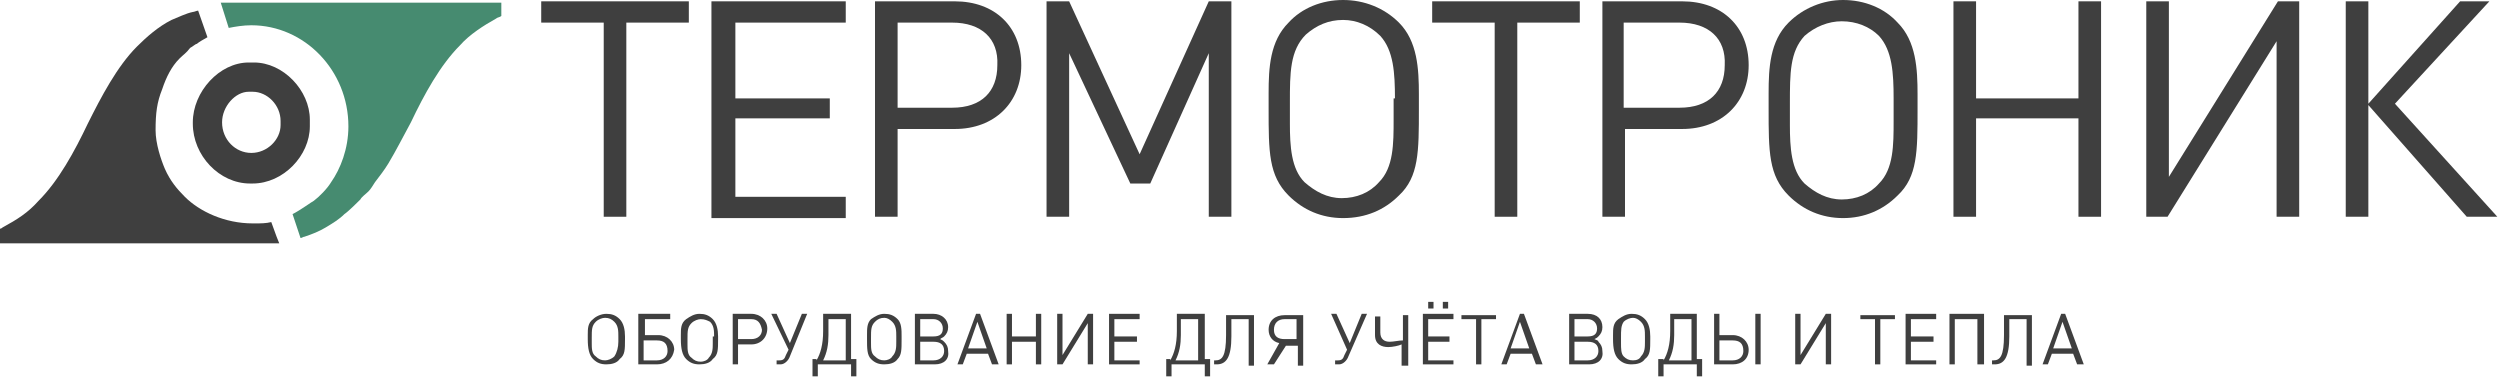 <?xml version="1.0" encoding="UTF-8"?> <svg xmlns="http://www.w3.org/2000/svg" width="188" height="29" viewBox="0 0 188 29" fill="none"> <path d="M47 25.5C47 26.3 47 26.7 46.6 27C46.4 27.3 46 27.4 45.6 27.4C45.2 27.4 44.9 27.3 44.6 27C44.3 26.7 44.2 26.2 44.2 25.5V25.2C44.2 24.7 44.2 24.3 44.6 24C44.8 23.8 45.2 23.6 45.6 23.6C46 23.6 46.3 23.7 46.6 24C46.9 24.3 47 24.8 47 25.3V25.5ZM46.5 25.3C46.5 24.9 46.5 24.5 46.2 24.2C46 24 45.8 23.9 45.5 23.9C45.3 23.9 45 24 44.8 24.2C44.5 24.5 44.5 24.8 44.5 25.4V25.8C44.5 26.2 44.5 26.6 44.8 26.8C45 27 45.2 27.1 45.5 27.1C45.7 27.1 46 27 46.2 26.8C46.4 26.5 46.5 26.1 46.5 25.7V25.3Z" fill="#3F3F3F"></path> <path d="M49.4 27.4H48V23.6H50.4V24H48.5V25.2H49.5C50.2 25.2 50.7 25.7 50.7 26.3C50.6 27 50.1 27.4 49.4 27.4ZM49.4 25.6H48.4V27.1H49.4C49.9 27.1 50.2 26.8 50.2 26.4C50.2 25.8 49.9 25.6 49.4 25.6Z" fill="#3F3F3F"></path> <path d="M54 25.5C54 26.3 54 26.7 53.6 27C53.4 27.3 53 27.4 52.6 27.4C52.2 27.4 51.9 27.3 51.6 27C51.3 26.7 51.2 26.2 51.2 25.5V25.2C51.2 24.7 51.2 24.3 51.6 24C51.9 23.8 52.2 23.6 52.6 23.6C53 23.6 53.3 23.7 53.6 24C53.9 24.3 54 24.8 54 25.3V25.5ZM53.7 25.3C53.7 24.9 53.7 24.5 53.4 24.2C53.2 24.1 53 24 52.7 24C52.5 24 52.2 24.1 52 24.3C51.7 24.6 51.7 24.9 51.7 25.5V25.9C51.7 26.3 51.7 26.7 52 26.9C52.2 27.1 52.4 27.2 52.7 27.2C52.9 27.2 53.2 27.1 53.3 26.9C53.6 26.6 53.6 26.2 53.6 25.8V25.3H53.7Z" fill="#3F3F3F"></path> <path d="M56.5 25.9H55.5V27.4H55.1V23.6H56.5C57.2 23.6 57.7 24.1 57.7 24.7C57.7 25.4 57.2 25.9 56.5 25.9ZM56.5 24H55.5V25.5H56.5C57 25.5 57.3 25.2 57.3 24.8C57.2 24.3 57 24 56.5 24Z" fill="#3F3F3F"></path> <path d="M59.4 26.8C59.3 27.1 59 27.4 58.7 27.4H58.4V27.1H58.6C58.9 27.1 59 27 59.1 26.7L59.3 26.3L58 23.6H58.4L59.4 25.8L60.3 23.6H60.7L59.4 26.8Z" fill="#3F3F3F"></path> <path d="M61.4 27.1C61.7 26.6 61.9 25.9 61.9 24.9V23.6H64V27H64.4V28.3H64V27.4H61.5V28.3H61.1V27H61.4V27.1ZM63.6 27.1V24H62.3V25.2C62.3 25.9 62.2 26.5 61.9 27.1H63.6Z" fill="#3F3F3F"></path> <path d="M67.8 25.5C67.8 26.3 67.8 26.7 67.5 27C67.3 27.3 66.9 27.4 66.5 27.4C66.1 27.4 65.8 27.3 65.5 27C65.2 26.7 65.2 26.2 65.2 25.5V25.2C65.2 24.7 65.2 24.3 65.5 24C65.8 23.8 66.1 23.6 66.5 23.6C66.9 23.6 67.2 23.7 67.5 24C67.8 24.3 67.8 24.8 67.8 25.3V25.5ZM67.4 25.3C67.4 24.9 67.4 24.5 67.1 24.2C66.9 24 66.7 23.9 66.5 23.9C66.2 23.9 66 24 65.8 24.2C65.5 24.5 65.5 24.8 65.5 25.4V25.8C65.5 26.2 65.5 26.6 65.8 26.8C66 27 66.2 27.1 66.5 27.1C66.7 27.1 67 27 67.1 26.8C67.4 26.5 67.4 26.1 67.4 25.7V25.3Z" fill="#3F3F3F"></path> <path d="M70.3 27.4H68.8V23.6H70.2C70.8 23.6 71.3 24 71.3 24.6C71.3 24.9 71.2 25.1 71 25.3C70.9 25.4 70.8 25.4 70.7 25.5C70.9 25.6 70.9 25.6 71 25.7C71.2 25.9 71.3 26.1 71.3 26.4C71.4 27 71 27.4 70.3 27.4ZM70.2 24H69.2V25.3H70.2C70.7 25.3 70.9 25.1 70.9 24.7C70.9 24.3 70.6 24 70.2 24ZM70.2 25.7H69.2V27.1H70.2C70.7 27.1 71 26.8 71 26.4C71 25.9 70.7 25.7 70.2 25.7Z" fill="#3F3F3F"></path> <path d="M74.6 27.4L74.3 26.6H72.7L72.4 27.4H72L73.4 23.6H73.7L75.1 27.4H74.6ZM73.5 24.2L72.8 26.2H74.2L73.5 24.2Z" fill="#3F3F3F"></path> <path d="M77.9 27.4V25.7H76.1V27.4H75.7V23.6H76.1V25.3H77.9V23.6H78.3V27.4H77.9Z" fill="#3F3F3F"></path> <path d="M81.8 27.4V24.3L79.9 27.4H79.5V23.6H79.9V26.7L81.8 23.6H82.2V27.4H81.8Z" fill="#3F3F3F"></path> <path d="M83.4 27.4V23.6H85.7V24H83.8V25.3H85.5V25.7H83.8V27.1H85.7V27.4H83.4Z" fill="#3F3F3F"></path> <path d="M88 27.1C88.3 26.6 88.5 25.9 88.5 24.9V23.6H90.6V27H91V28.3H90.6V27.4H88.1V28.3H87.7V27H88V27.1ZM90.1 27.1V24H88.8V25.2C88.8 25.9 88.7 26.5 88.4 27.1H90.1Z" fill="#3F3F3F"></path> <path d="M93.9 27.4V24H92.6V25.3C92.6 26.9 92.2 27.4 91.5 27.4H91.3V27.1H91.4C91.9 27.1 92.2 26.8 92.2 25.2V23.7H94.3V27.5H93.9V27.4Z" fill="#3F3F3F"></path> <path d="M95.8 27.4H95.3L96.2 25.8C95.7 25.7 95.4 25.3 95.4 24.8C95.4 24.1 95.9 23.7 96.6 23.7H98V27.5H97.6V26H96.7L95.8 27.4ZM97.5 24H96.6C96.1 24 95.8 24.3 95.8 24.8C95.8 25.3 96.1 25.5 96.6 25.5H97.5V24Z" fill="#3F3F3F"></path> <path d="M101.4 26.8C101.3 27.1 101 27.4 100.7 27.4H100.4V27.1H100.6C100.9 27.1 101 27 101.1 26.7L101.3 26.3L100.1 23.6H100.5L101.5 25.8L102.4 23.6H102.8L101.4 26.8Z" fill="#3F3F3F"></path> <path d="M105.4 27.4V25.9C105.2 26 104.7 26.1 104.4 26.1C103.9 26.1 103.4 25.9 103.4 25.2V23.8H103.8V25C103.8 25.5 104.1 25.7 104.5 25.7C104.8 25.7 105.2 25.6 105.5 25.6V23.7H105.9V27.5H105.4V27.4Z" fill="#3F3F3F"></path> <path d="M107 27.4V23.6H109.3V24H107.4V25.3H109V25.7H107.4V27.1H109.3V27.4H107ZM107.4 23.2V22.7H107.8V23.2H107.4ZM108.5 23.2V22.7H108.9V23.2H108.5Z" fill="#3F3F3F"></path> <path d="M111.4 24V27.4H111V24H109.9V23.7H112.5V24H111.4Z" fill="#3F3F3F"></path> <path d="M115.5 27.4L115.2 26.6H113.6L113.3 27.4H112.9L114.3 23.6H114.6L116 27.4H115.5ZM114.3 24.2L113.6 26.2H115L114.3 24.2Z" fill="#3F3F3F"></path> <path d="M119.5 27.4H118V23.6H119.4C120.1 23.6 120.5 24 120.5 24.6C120.5 24.9 120.4 25.1 120.2 25.3C120.1 25.4 120.1 25.4 119.9 25.5C120.1 25.6 120.2 25.6 120.2 25.7C120.4 25.9 120.5 26.1 120.5 26.4C120.6 27 120.2 27.4 119.5 27.4ZM119.4 24H118.4V25.3H119.4C119.9 25.3 120.1 25.1 120.1 24.7C120.1 24.3 119.8 24 119.4 24ZM119.4 25.7H118.4V27.1H119.4C119.9 27.1 120.2 26.8 120.2 26.4C120.2 25.9 119.9 25.7 119.4 25.7Z" fill="#3F3F3F"></path> <path d="M124.1 25.5C124.1 26.3 124.1 26.7 123.7 27C123.5 27.3 123.1 27.4 122.7 27.4C122.3 27.4 122 27.3 121.7 27C121.4 26.7 121.3 26.2 121.3 25.5V25.2C121.3 24.7 121.3 24.3 121.7 24C122 23.8 122.3 23.6 122.7 23.6C123.1 23.6 123.4 23.7 123.7 24C124 24.3 124.1 24.8 124.1 25.3V25.5ZM123.7 25.3C123.7 24.9 123.7 24.5 123.4 24.2C123.2 24 123 23.9 122.8 23.9C122.6 23.9 122.3 24 122.1 24.2C121.9 24.5 121.9 24.8 121.9 25.4V25.8C121.9 26.2 121.9 26.6 122.1 26.8C122.3 27 122.5 27.1 122.8 27.1C123.1 27.1 123.3 27 123.4 26.8C123.7 26.5 123.7 26.1 123.7 25.7V25.3Z" fill="#3F3F3F"></path> <path d="M125.1 27.1C125.4 26.6 125.6 25.9 125.6 24.9V23.6H127.6V27H128V28.3H127.6V27.4H125.1V28.3H124.7V27H125.1V27.1ZM127.2 27.1V24H125.9V25.2C125.9 25.9 125.8 26.5 125.5 27.1H127.2Z" fill="#3F3F3F"></path> <path d="M130.3 27.4H128.9V23.6H129.3V25.2H130.3C131 25.2 131.5 25.7 131.5 26.3C131.5 27 131 27.4 130.3 27.4ZM130.3 25.6H129.3V27.1H130.3C130.8 27.1 131.1 26.8 131.1 26.4C131.1 25.8 130.8 25.6 130.3 25.6ZM132 27.4V23.6H132.4V27.4H132Z" fill="#3F3F3F"></path> <path d="M137.3 27.4V24.3L135.4 27.4H135V23.6H135.4V26.7L137.3 23.6H137.7V27.4H137.3Z" fill="#3F3F3F"></path> <path d="M141.4 24V27.4H141V24H139.9V23.7H142.5V24H141.4Z" fill="#3F3F3F"></path> <path d="M143.3 27.4V23.6H145.6V24H143.7V25.3H145.4V25.7H143.7V27.1H145.6V27.4H143.3Z" fill="#3F3F3F"></path> <path d="M148.7 27.4V24H147V27.4H146.6V23.6H149.2V27.4H148.7Z" fill="#3F3F3F"></path> <path d="M152.4 27.4V24H151.1V25.3C151.1 26.9 150.7 27.4 150 27.4H149.8V27.1H149.9C150.4 27.1 150.7 26.8 150.7 25.2V23.7H152.8V27.5H152.4V27.4Z" fill="#3F3F3F"></path> <path d="M156.2 27.4L155.9 26.6H154.3L154 27.4H153.6L155 23.6H155.3L156.7 27.4H156.2ZM155.1 24.2L154.4 26.2H155.8L155.1 24.2Z" fill="#3F3F3F"></path> <path d="M47.1 1.7V16.3H45.4V1.7H40.7V0.1H51.8V1.7H47.1Z" fill="#3F3F3F"></path> <path d="M53.5 16.3V0.1H63.6V1.7H55.3V7.4H62.4V8.9H55.3V14.8H63.6V16.4H53.5V16.3Z" fill="#3F3F3F"></path> <path d="M71.8 9.7H67.5V16.3H65.8V0.1H71.8C74.8 0.1 76.8 2 76.8 4.9C76.8 7.7 74.8 9.7 71.8 9.7ZM71.6 1.7H67.5V8.1H71.6C73.8 8.1 75 6.9 75 4.9C75.1 2.9 73.8 1.7 71.6 1.7Z" fill="#3F3F3F"></path> <path d="M90.9 16.3V4L86.5 13.8H85L80.4 4V16.3H78.7V0.1H80.4L85.7 11.6L90.9 0.1H92.6V16.3H90.9Z" fill="#3F3F3F"></path> <path d="M106.7 8.2C106.7 11.4 106.7 13.3 105.2 14.7C104.1 15.8 102.7 16.4 101 16.4C99.4 16.4 98 15.8 96.9 14.7C95.4 13.2 95.4 11.4 95.4 8.2V7C95.4 5.1 95.5 3.1 96.9 1.7C97.9 0.6 99.4 0 101 0C102.6 0 104.1 0.6 105.2 1.7C106.6 3.1 106.7 5.2 106.7 7.1V8.2ZM104.9 7.4C104.9 5.5 104.8 3.8 103.8 2.7C103 1.9 102 1.5 101 1.5C99.9 1.5 99 1.9 98.2 2.6C97 3.8 97 5.5 97 7.7V9.3C97 11 97.1 12.7 98.1 13.7C98.9 14.4 99.8 14.9 100.9 14.9C102 14.9 103 14.5 103.7 13.7C104.8 12.6 104.8 10.8 104.8 9V7.4H104.9Z" fill="#3F3F3F"></path> <path d="M114.1 1.7V16.3H112.4V1.7H107.7V0.1H118.8V1.7H114.1Z" fill="#3F3F3F"></path> <path d="M126.5 9.7H122.2V16.3H120.5V0.1H126.5C129.5 0.1 131.5 2 131.5 4.9C131.5 7.7 129.5 9.7 126.5 9.7ZM126.3 1.7H122.1V8.1H126.3C128.5 8.1 129.7 6.9 129.7 4.9C129.8 2.9 128.5 1.7 126.3 1.7Z" fill="#3F3F3F"></path> <path d="M144.2 8.2C144.2 11.4 144.2 13.3 142.7 14.7C141.6 15.8 140.2 16.4 138.6 16.4C137 16.4 135.6 15.8 134.5 14.7C133 13.2 133 11.4 133 8.2V7C133 5.1 133.1 3.1 134.5 1.7C135.6 0.6 137.1 0 138.6 0C140.2 0 141.7 0.6 142.7 1.7C144.1 3.1 144.2 5.2 144.2 7.1V8.2ZM142.4 7.4C142.4 5.5 142.3 3.8 141.3 2.7C140.6 2 139.6 1.6 138.5 1.6C137.5 1.6 136.5 2 135.7 2.7C134.6 3.9 134.6 5.5 134.6 7.8V9.4C134.6 11.1 134.7 12.8 135.7 13.8C136.5 14.5 137.4 15 138.5 15C139.6 15 140.6 14.6 141.3 13.8C142.4 12.7 142.4 10.9 142.4 9.1V7.4Z" fill="#3F3F3F"></path> <path d="M156.3 16.3V8.9H148.6V16.3H146.9V0.1H148.6V7.4H156.3V0.1H158V16.3H156.3Z" fill="#3F3F3F"></path> <path d="M171.2 16.3V3.1L163 16.3H161.4V0.1H163.1V13.3L171.3 0.1H172.9V16.3H171.2Z" fill="#3F3F3F"></path> <path d="M176.4 16.3V0.1H178.1V7.8L185 0.1H187.2L180.1 7.8L187.8 16.3H185.5L178.1 7.9V16.3H176.4Z" fill="#3F3F3F"></path> <path fill-rule="evenodd" clip-rule="evenodd" d="M16.7 9.2C16.7 8 17.7 6.9 18.7 6.9H19C20.1 6.9 21.1 7.9 21.1 9.1V9.4C21.1 10.5 20.1 11.5 18.9 11.5C17.7 11.5 16.7 10.5 16.7 9.2ZM14.5 9.3C14.5 11.7 16.5 13.8 18.8 13.8H19C21.3 13.8 23.3 11.7 23.3 9.5V9C23.3 6.8 21.3 4.7 19.1 4.7H18.7C16.5 4.7 14.5 6.9 14.5 9.2V9.3Z" fill="#3F3F3F"></path> <path d="M21 18.3L20.8 17.8L20.4 16.7C20 16.8 19.6 16.8 19.2 16.8H19C16.9 16.8 15 15.9 13.9 14.8C13.3 14.2 12.8 13.6 12.4 12.7C12.1 12 11.7 10.8 11.7 9.8C11.7 8.5 11.8 7.7 12.2 6.7C12.5 5.8 12.9 5 13.5 4.4C13.8 4.1 14 4 14.3 3.6C14.5 3.5 14.7 3.3 14.8 3.3C14.9 3.2 15.4 2.9 15.6 2.8L14.9 0.8C14.8 0.8 14.6 0.9 14.5 0.9C14 1 13.4 1.3 12.9 1.5C11.9 2 11 2.8 10.3 3.5C8.8 5 7.6 7.3 6.6 9.3C5.6 11.4 4.4 13.6 2.9 15.1C2.1 16 1.3 16.5 0.2 17.1C0.2 17.1 0.1 17.2 0 17.2V18.3H20.5C20.6 18.3 20.8 18.3 21 18.3Z" fill="#3F3F3F"></path> <path d="M16.6 0.2L17.2 2.1C17.7 2 18.3 1.9 18.9 1.9C22.9 1.9 26.2 5.3 26.2 9.5C26.2 11.2 25.6 12.7 24.9 13.7C24.6 14.2 24 14.8 23.6 15.1C23.4 15.2 22.6 15.8 22 16.1L22.6 17.9C22.7 17.9 22.8 17.8 22.9 17.8C23.5 17.6 24 17.4 24.5 17.1C25 16.8 25.5 16.5 25.9 16.1C26.2 15.9 26.9 15.2 27.1 15C27.2 14.8 27.5 14.6 27.7 14.4C27.9 14.2 28 14 28.2 13.7C28.5 13.3 28.9 12.8 29.2 12.3C29.8 11.3 30.3 10.3 30.9 9.2C31.9 7.1 33.1 4.9 34.6 3.4C35.3 2.6 36.4 1.9 37.3 1.4C37.4 1.3 37.6 1.3 37.7 1.2V0.2H16.6Z" fill="#468B70"></path> </svg> 